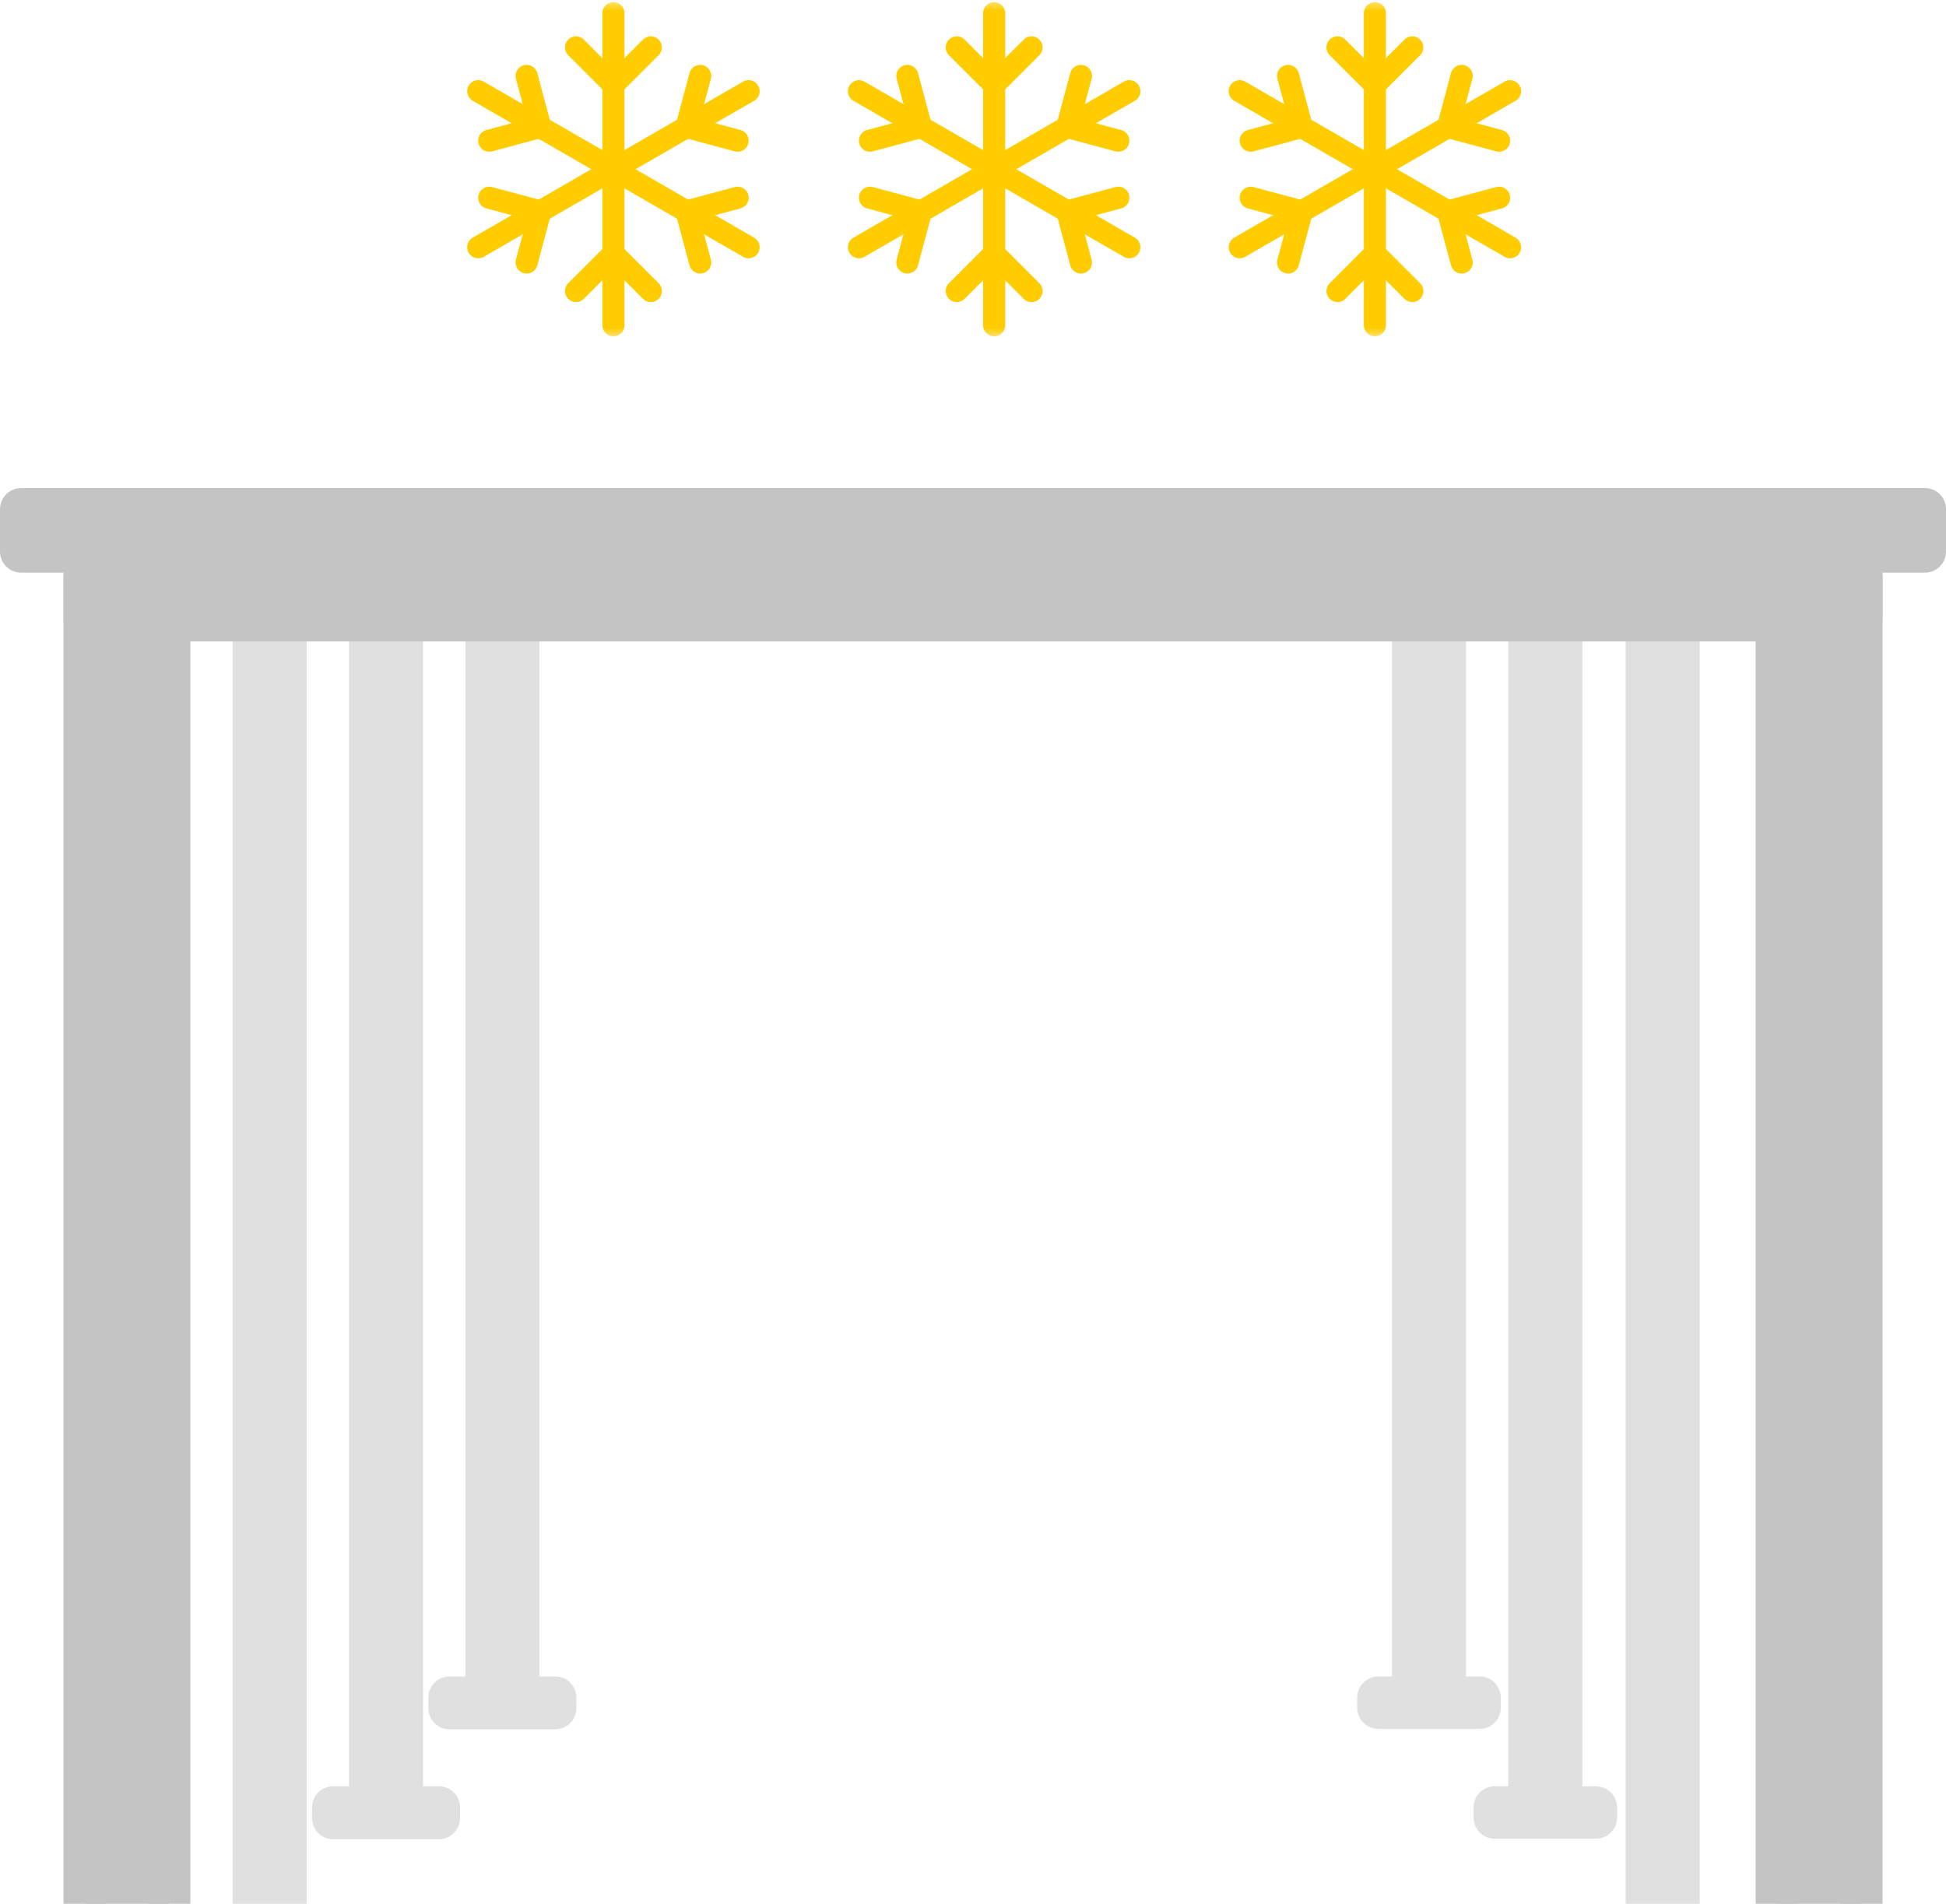 <svg width="92" height="90" viewBox="0 0 92 90" fill="none" xmlns="http://www.w3.org/2000/svg">
<path d="M77.856 28.323H79.356V91.101H77.856V28.323Z" stroke="#E0E0E0" stroke-width="2" stroke-miterlimit="10" stroke-linecap="round" stroke-linejoin="round"/>
<path d="M19 28.323H17.5V85.678H19V28.323Z" stroke="#E0E0E0" stroke-width="2" stroke-miterlimit="10" stroke-linecap="round" stroke-linejoin="round"/>
<path d="M72.308 28.323H73.808V85.678H72.308V28.323Z" stroke="#E0E0E0" stroke-width="2" stroke-miterlimit="10" stroke-linecap="round" stroke-linejoin="round"/>
<path d="M24.5 28.323H23V80.255H24.5V28.323Z" stroke="#E0E0E0" stroke-width="2" stroke-miterlimit="10" stroke-linecap="round" stroke-linejoin="round"/>
<path d="M15.75 85.448V85.948H20.75V85.448H15.75Z" fill="#D9D9D9" stroke="#E0E0E0" stroke-width="2" stroke-miterlimit="10" stroke-linecap="round" stroke-linejoin="round"/>
<path d="M21.25 80.255V80.755H26.25V80.255H21.25Z" fill="#D9D9D9" stroke="#E0E0E0" stroke-width="2" stroke-miterlimit="10" stroke-linecap="round" stroke-linejoin="round"/>
<path d="M66.808 28.323H68.308V80.255H66.808V28.323Z" stroke="#E0E0E0" stroke-width="2" stroke-miterlimit="10" stroke-linecap="round" stroke-linejoin="round"/>
<path d="M75.452 85.448V85.926H70.664V85.448H75.452Z" fill="#D9D9D9" stroke="#E0E0E0" stroke-width="2" stroke-miterlimit="10" stroke-linecap="round" stroke-linejoin="round"/>
<path d="M69.952 80.255V80.734H65.164V80.255H69.952Z" fill="#D9D9D9" stroke="#E0E0E0" stroke-width="2" stroke-miterlimit="10" stroke-linecap="round" stroke-linejoin="round"/>
<path d="M13.5 28.323H12V91.101H13.5V28.323Z" stroke="#E0E0E0" stroke-width="2" stroke-miterlimit="10" stroke-linecap="round" stroke-linejoin="round"/>
<path d="M8 24.073H4V99.073H8V24.073Z" fill="#C4C4C4" stroke="#C4C4C4" stroke-width="2" stroke-miterlimit="10" stroke-linecap="round" stroke-linejoin="round"/>
<path d="M88 24.073H84V99.073H88V24.073Z" fill="#C4C4C4" stroke="#C4C4C4" stroke-width="2" stroke-miterlimit="10" stroke-linecap="round" stroke-linejoin="round"/>
<path d="M4 27.323L4 29.323L88 29.323L88 27.323L4 27.323Z" fill="#C4C4C4" stroke="#C4C4C4" stroke-width="2" stroke-miterlimit="10" stroke-linecap="round" stroke-linejoin="round"/>
<path d="M1 24.073L1 26.073L91 26.073L91 24.073L1 24.073Z" fill="#C4C4C4" stroke="#C4C4C4" stroke-width="2" stroke-miterlimit="10" stroke-linecap="round" stroke-linejoin="round"/>
<mask id="mask0_1523_1764" style="mask-type:luminance" maskUnits="userSpaceOnUse" x="21" y="0" width="16" height="16">
<path d="M21 1.90735e-06H37V16H21V1.90735e-06Z" fill="white"/>
</mask>
<g mask="url(#mask0_1523_1764)">
<path d="M22.609 11.688L29 8" stroke="#FFCC00" stroke-width="1.045" stroke-miterlimit="10" stroke-linecap="round" stroke-linejoin="round"/>
<path d="M23.129 9.348L25.544 9.995L24.896 12.41" stroke="#FFCC00" stroke-width="1.045" stroke-miterlimit="10" stroke-linecap="round" stroke-linejoin="round"/>
<path d="M35.391 4.312L29 8" stroke="#FFCC00" stroke-width="1.045" stroke-miterlimit="10" stroke-linecap="round" stroke-linejoin="round"/>
<path d="M33.103 3.59L32.456 6.004L34.871 6.651" stroke="#FFCC00" stroke-width="1.045" stroke-miterlimit="10" stroke-linecap="round" stroke-linejoin="round"/>
<path d="M29 15.375V8" stroke="#FFCC00" stroke-width="1.045" stroke-miterlimit="10" stroke-linecap="round" stroke-linejoin="round"/>
<path d="M27.232 13.759L29 11.991L30.768 13.759" stroke="#FFCC00" stroke-width="1.045" stroke-miterlimit="10" stroke-linecap="round" stroke-linejoin="round"/>
<path d="M29 0.625V8" stroke="#FFCC00" stroke-width="1.045" stroke-miterlimit="10" stroke-linecap="round" stroke-linejoin="round"/>
<path d="M27.232 2.241L29 4.009L30.768 2.241" stroke="#FFCC00" stroke-width="1.045" stroke-miterlimit="10" stroke-linecap="round" stroke-linejoin="round"/>
<path d="M35.391 11.688L29 8" stroke="#FFCC00" stroke-width="1.045" stroke-miterlimit="10" stroke-linecap="round" stroke-linejoin="round"/>
<path d="M33.103 12.41L32.456 9.995L34.871 9.348" stroke="#FFCC00" stroke-width="1.045" stroke-miterlimit="10" stroke-linecap="round" stroke-linejoin="round"/>
<path d="M22.609 4.312L29 8" stroke="#FFCC00" stroke-width="1.045" stroke-miterlimit="10" stroke-linecap="round" stroke-linejoin="round"/>
<path d="M23.129 6.651L25.544 6.004L24.896 3.59" stroke="#FFCC00" stroke-width="1.045" stroke-miterlimit="10" stroke-linecap="round" stroke-linejoin="round"/>
</g>
<mask id="mask1_1523_1764" style="mask-type:luminance" maskUnits="userSpaceOnUse" x="39" y="0" width="16" height="16">
<path d="M39 1.90735e-06H55V16H39V1.90735e-06Z" fill="white"/>
</mask>
<g mask="url(#mask1_1523_1764)">
<path d="M40.609 11.688L47 8" stroke="#FFCC00" stroke-width="1.045" stroke-miterlimit="10" stroke-linecap="round" stroke-linejoin="round"/>
<path d="M41.129 9.348L43.544 9.995L42.896 12.41" stroke="#FFCC00" stroke-width="1.045" stroke-miterlimit="10" stroke-linecap="round" stroke-linejoin="round"/>
<path d="M53.391 4.312L47 8" stroke="#FFCC00" stroke-width="1.045" stroke-miterlimit="10" stroke-linecap="round" stroke-linejoin="round"/>
<path d="M51.103 3.59L50.456 6.004L52.871 6.651" stroke="#FFCC00" stroke-width="1.045" stroke-miterlimit="10" stroke-linecap="round" stroke-linejoin="round"/>
<path d="M47 15.375V8" stroke="#FFCC00" stroke-width="1.045" stroke-miterlimit="10" stroke-linecap="round" stroke-linejoin="round"/>
<path d="M45.232 13.759L47 11.991L48.768 13.759" stroke="#FFCC00" stroke-width="1.045" stroke-miterlimit="10" stroke-linecap="round" stroke-linejoin="round"/>
<path d="M47 0.625V8" stroke="#FFCC00" stroke-width="1.045" stroke-miterlimit="10" stroke-linecap="round" stroke-linejoin="round"/>
<path d="M45.232 2.241L47 4.009L48.768 2.241" stroke="#FFCC00" stroke-width="1.045" stroke-miterlimit="10" stroke-linecap="round" stroke-linejoin="round"/>
<path d="M53.391 11.688L47 8" stroke="#FFCC00" stroke-width="1.045" stroke-miterlimit="10" stroke-linecap="round" stroke-linejoin="round"/>
<path d="M51.103 12.41L50.456 9.995L52.871 9.348" stroke="#FFCC00" stroke-width="1.045" stroke-miterlimit="10" stroke-linecap="round" stroke-linejoin="round"/>
<path d="M40.609 4.312L47 8" stroke="#FFCC00" stroke-width="1.045" stroke-miterlimit="10" stroke-linecap="round" stroke-linejoin="round"/>
<path d="M41.129 6.651L43.544 6.004L42.896 3.59" stroke="#FFCC00" stroke-width="1.045" stroke-miterlimit="10" stroke-linecap="round" stroke-linejoin="round"/>
</g>
<mask id="mask2_1523_1764" style="mask-type:luminance" maskUnits="userSpaceOnUse" x="57" y="0" width="16" height="16">
<path d="M57 1.90735e-06H73V16H57V1.90735e-06Z" fill="white"/>
</mask>
<g mask="url(#mask2_1523_1764)">
<path d="M58.609 11.688L65 8" stroke="#FFCC00" stroke-width="1.045" stroke-miterlimit="10" stroke-linecap="round" stroke-linejoin="round"/>
<path d="M59.129 9.348L61.544 9.995L60.896 12.41" stroke="#FFCC00" stroke-width="1.045" stroke-miterlimit="10" stroke-linecap="round" stroke-linejoin="round"/>
<path d="M71.391 4.312L65 8" stroke="#FFCC00" stroke-width="1.045" stroke-miterlimit="10" stroke-linecap="round" stroke-linejoin="round"/>
<path d="M69.103 3.59L68.456 6.004L70.871 6.651" stroke="#FFCC00" stroke-width="1.045" stroke-miterlimit="10" stroke-linecap="round" stroke-linejoin="round"/>
<path d="M65 15.375V8" stroke="#FFCC00" stroke-width="1.045" stroke-miterlimit="10" stroke-linecap="round" stroke-linejoin="round"/>
<path d="M63.232 13.759L65 11.991L66.768 13.759" stroke="#FFCC00" stroke-width="1.045" stroke-miterlimit="10" stroke-linecap="round" stroke-linejoin="round"/>
<path d="M65 0.625V8" stroke="#FFCC00" stroke-width="1.045" stroke-miterlimit="10" stroke-linecap="round" stroke-linejoin="round"/>
<path d="M63.232 2.241L65 4.009L66.768 2.241" stroke="#FFCC00" stroke-width="1.045" stroke-miterlimit="10" stroke-linecap="round" stroke-linejoin="round"/>
<path d="M71.391 11.688L65 8" stroke="#FFCC00" stroke-width="1.045" stroke-miterlimit="10" stroke-linecap="round" stroke-linejoin="round"/>
<path d="M69.103 12.41L68.456 9.995L70.871 9.348" stroke="#FFCC00" stroke-width="1.045" stroke-miterlimit="10" stroke-linecap="round" stroke-linejoin="round"/>
<path d="M58.609 4.312L65 8" stroke="#FFCC00" stroke-width="1.045" stroke-miterlimit="10" stroke-linecap="round" stroke-linejoin="round"/>
<path d="M59.129 6.651L61.544 6.004L60.896 3.59" stroke="#FFCC00" stroke-width="1.045" stroke-miterlimit="10" stroke-linecap="round" stroke-linejoin="round"/>
</g>
</svg>
